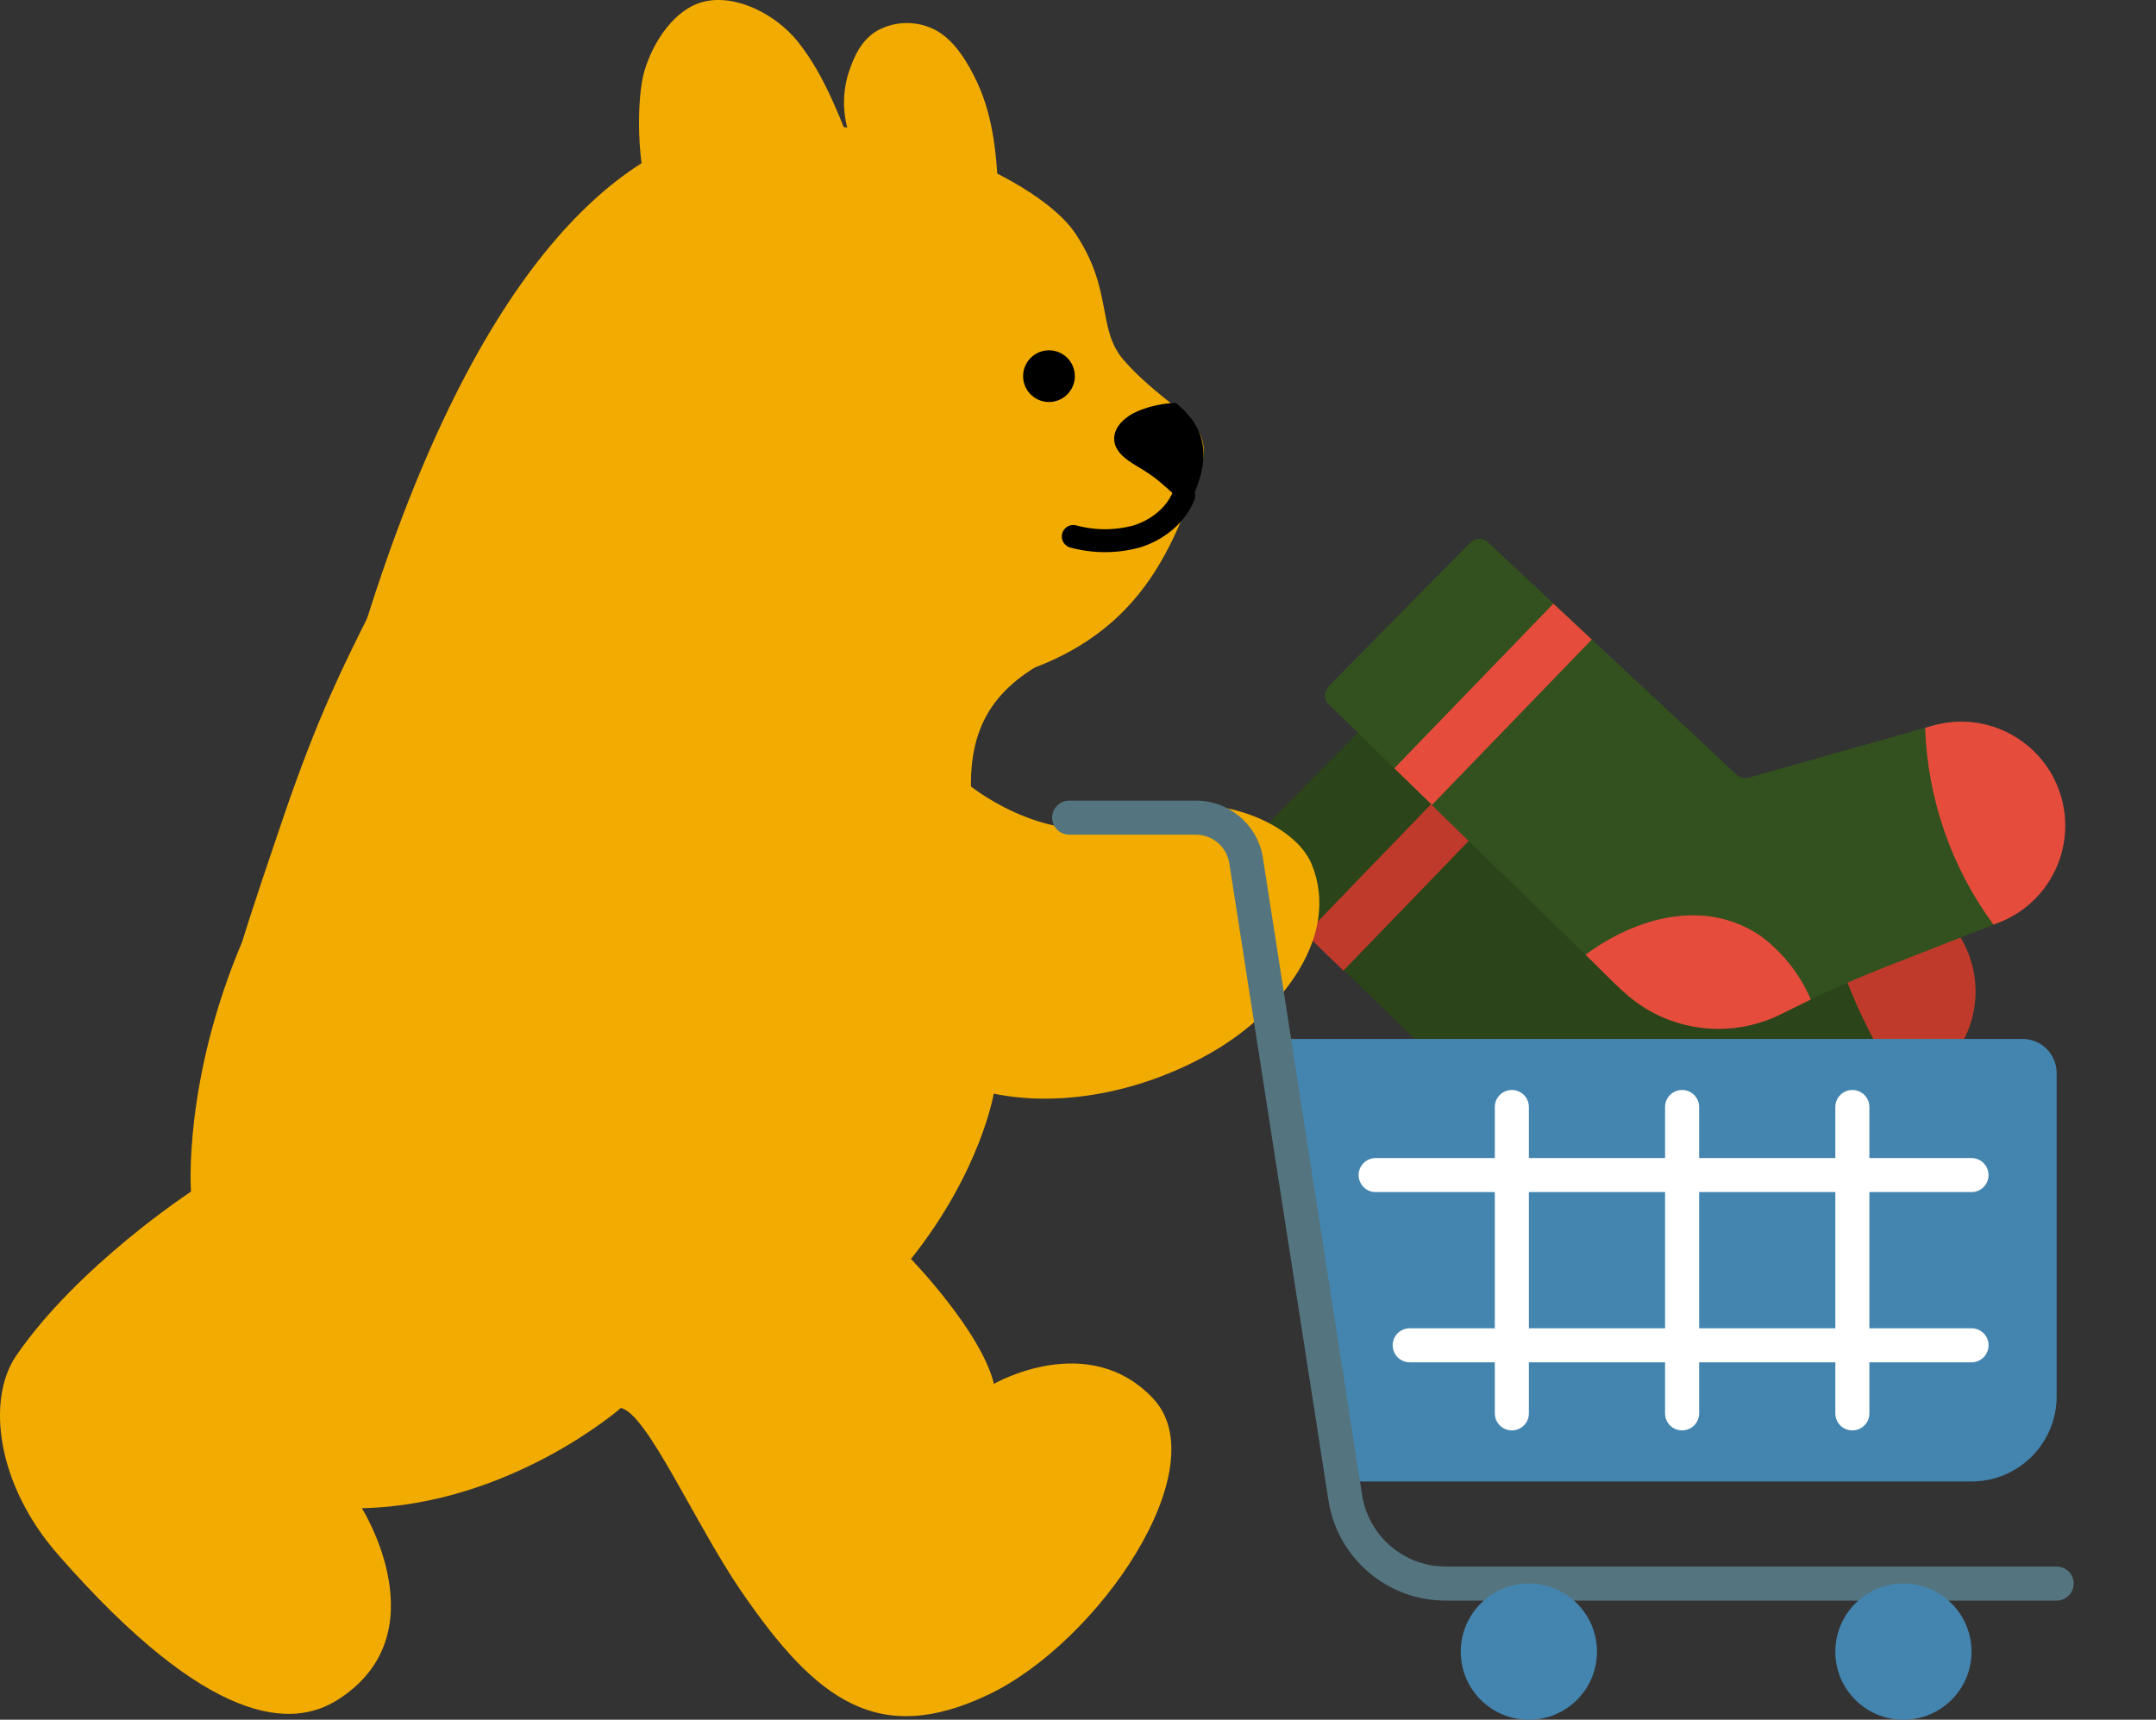 <svg width="94" height="75" viewBox="0 0 94 75" fill="none" xmlns="http://www.w3.org/2000/svg">
<rect x="0" y="0" width="94" height="75" fill="#333333" stroke="none"/>
<g clip-path="url(#clip0_200_9818)">
<path d="M85.478 40.896C86.173 42.058 86.318 43.468 85.874 44.747C85.429 46.025 84.441 47.042 83.175 47.522C79.997 48.658 76.882 49.963 73.843 51.431C72.062 52.341 69.948 52.322 68.183 51.379C67.142 50.823 67.921 51.301 54.091 37.961C53.975 37.862 53.907 37.719 53.901 37.566C53.895 37.414 53.954 37.266 54.062 37.158L59.2 31.95L78.158 43.08L85.478 40.896Z" fill="#2B4419"/>
<path d="M64.037 36.672L58.571 42.332L56.927 40.735L62.396 35.071L64.037 36.672Z" fill="#C03A2B"/>
<path d="M83.052 47.555L83.171 47.507C84.442 47.033 85.436 46.017 85.881 44.736C86.326 43.455 86.177 42.041 85.473 40.881L80.376 42.407C81.044 44.222 81.935 45.947 83.028 47.542L83.052 47.555Z" fill="#C03A2B"/>
<path d="M68.183 51.38C69.948 52.322 72.062 52.342 73.843 51.431C74.252 51.222 74.681 51.024 75.087 50.819C74.614 49.714 73.854 48.754 72.887 48.039C70.453 46.391 67.467 47.236 65.264 48.865C66.572 50.14 67.142 50.823 68.183 51.38Z" fill="#C03A2B"/>
<path d="M57.925 29.93L64.097 23.669C64.197 23.564 64.335 23.502 64.48 23.498C64.625 23.495 64.765 23.549 64.87 23.648L75.703 33.776C75.845 33.919 76.055 33.971 76.249 33.913L84.27 31.645C86.484 31.029 88.807 32.18 89.659 34.314C90.116 35.455 90.094 36.731 89.597 37.855C89.101 38.979 88.171 39.854 87.02 40.283L82.159 42.189C80.64 42.79 79.153 43.459 77.697 44.197C75.377 45.386 72.558 44.969 70.68 43.16L57.955 30.733C57.839 30.634 57.77 30.49 57.764 30.338C57.759 30.186 57.817 30.038 57.925 29.93Z" fill="#33511E"/>
<path d="M62.434 35.103L69.4 27.891L67.726 26.327L60.791 33.506L62.434 35.103Z" fill="#E64C3C"/>
<path d="M72.047 44.151C73.811 45.094 75.925 45.113 77.707 44.203C78.116 43.994 78.544 43.795 78.951 43.591C78.477 42.485 77.718 41.525 76.751 40.81C74.317 39.162 71.331 40.008 69.128 41.637C70.435 42.912 71.006 43.595 72.047 44.151Z" fill="#E64C3C"/>
<path d="M86.916 40.327L87.034 40.278C89.337 39.455 90.573 36.954 89.827 34.625C89.081 32.296 86.623 30.977 84.27 31.645L83.935 31.738C84.039 34.836 85.078 37.83 86.916 40.327Z" fill="#E64C3C"/>
</g>
<path d="M36.994 5.757C36.733 4.919 36.733 4.021 36.994 3.183C37.247 2.421 37.562 1.74 38.255 1.332C38.649 1.117 39.09 1.004 39.54 1.004C39.989 1.004 40.431 1.117 40.825 1.332C41.657 1.795 42.225 2.789 42.597 3.576C43.355 5.19 43.479 7.026 43.537 8.808L36.994 5.757Z" fill="#F2AB00"/>
<path d="M15.943 27.172C20.798 11.634 27.045 6.137 32.284 5.51C38.936 4.716 45.38 7.957 46.856 10.139C48.568 12.662 47.792 14.35 49.013 15.727C51.109 18.095 53.125 18.294 52.291 20.632C51.173 23.76 49.874 27.106 45.552 28.938C39.747 31.394 27.353 28.071 27.353 28.071L15.943 27.172Z" fill="#F2AB00"/>
<path d="M28.351 8.609C27.779 7.452 27.724 4.31 28.102 3.075C28.497 1.775 29.433 0.376 30.688 0.073C32.125 -0.273 33.85 0.656 34.777 1.807C36.03 3.367 36.679 5.325 37.444 7.172L28.351 8.609Z" fill="#F2AB00"/>
<path d="M51.26 17.569C50.703 17.59 50.154 17.708 49.637 17.917C49.091 18.144 48.522 18.616 48.581 19.212C48.639 19.808 49.278 20.157 49.801 20.469C50.148 20.68 50.475 20.924 50.777 21.197C51.12 21.501 51.484 21.868 51.939 21.869C52.038 21.622 52.131 21.378 52.216 21.141C52.772 19.576 52.409 18.502 51.26 17.569Z" fill="black"/>
<path d="M45.735 17.532C46.358 17.532 46.862 17.027 46.862 16.405C46.862 15.782 46.358 15.277 45.735 15.277C45.112 15.277 44.607 15.782 44.607 16.405C44.607 17.027 45.112 17.532 45.735 17.532Z" fill="black"/>
<path d="M46.69 28.308C43.708 29.584 42.3 31.247 42.333 34.297C42.333 34.297 46.214 37.45 50.007 35.572C52.5 34.341 56.393 35.755 57.187 37.685C58.462 40.782 55.912 44.061 52.998 45.797C50.083 47.532 46.44 48.336 43.325 47.696C43.325 47.696 42.779 51.052 39.719 54.906C39.719 54.906 42.783 58.068 43.334 60.352C43.334 60.352 47.431 57.984 50.267 60.982C53.103 63.98 47.899 71.618 43.098 73.904C38.296 76.19 35.588 74.168 32.318 69.398C30.291 66.441 28.212 61.64 27.07 61.405C27.07 61.405 22.249 65.631 15.777 65.776C15.777 65.776 19.238 71.265 14.721 74.133C12.761 75.374 9.147 75.374 2.517 67.784C-0.154 64.725 -0.591 61.044 0.695 59.141C3.373 55.217 8.327 51.968 8.327 51.968C8.327 51.968 7.963 47.186 10.566 41.052C10.566 41.052 10.849 40.048 12.379 35.572C13.835 31.311 14.927 29.126 16.019 26.942C17.539 23.902 15.947 24.602 20.746 23.212" fill="#F2AB00"/>
<path d="M51.606 21.627C51.256 22.49 50.449 23.121 49.559 23.396C48.653 23.642 47.699 23.642 46.794 23.396" stroke="black" stroke-linecap="round" stroke-linejoin="round"/>
<path d="M55.538 45.31H88.184C89.002 45.312 89.666 45.975 89.668 46.794V60.898C89.668 62.947 88.007 64.609 85.957 64.609H58.544L55.538 45.31Z" fill="#4485B0"/>
<path d="M89.668 69.805H63.049C60.484 69.816 58.298 67.944 57.915 65.407L53.598 37.658C53.489 36.933 52.865 36.398 52.132 36.402H46.616C46.206 36.402 45.873 36.069 45.873 35.659C45.873 35.249 46.206 34.917 46.616 34.917H52.132C53.598 34.911 54.847 35.981 55.065 37.43L59.383 65.179C59.657 66.99 61.217 68.327 63.049 68.32H89.668C90.078 68.32 90.411 68.652 90.411 69.062C90.411 69.472 90.078 69.805 89.668 69.805Z" fill="#547580"/>
<path d="M82.988 75.001C84.628 75.001 85.957 73.671 85.957 72.032C85.957 70.392 84.628 69.062 82.988 69.062C81.348 69.062 80.019 70.392 80.019 72.032C80.019 73.671 81.348 75.001 82.988 75.001Z" fill="#4485B0"/>
<path d="M66.658 75.001C68.297 75.001 69.627 73.671 69.627 72.032C69.627 70.392 68.297 69.062 66.658 69.062C65.018 69.062 63.688 70.392 63.688 72.032C63.688 73.671 65.018 75.001 66.658 75.001Z" fill="#4485B0"/>
<path d="M85.957 51.989H59.977C59.567 51.989 59.235 51.657 59.235 51.247C59.235 50.837 59.567 50.505 59.977 50.505H85.957C86.367 50.505 86.699 50.837 86.699 51.247C86.699 51.657 86.367 51.989 85.957 51.989Z" fill="white"/>
<path d="M85.957 59.412H61.462C61.052 59.412 60.72 59.08 60.72 58.67C60.72 58.26 61.052 57.928 61.462 57.928H85.957C86.367 57.928 86.7 58.26 86.7 58.67C86.7 59.08 86.367 59.412 85.957 59.412Z" fill="white"/>
<path d="M80.761 62.382C80.351 62.382 80.019 62.05 80.019 61.64V48.278C80.019 47.868 80.351 47.536 80.761 47.536C81.171 47.536 81.504 47.868 81.504 48.278V61.64C81.504 62.05 81.171 62.382 80.761 62.382Z" fill="white"/>
<path d="M73.338 62.382C72.928 62.382 72.596 62.05 72.596 61.64V48.278C72.596 47.868 72.928 47.536 73.338 47.536C73.748 47.536 74.081 47.868 74.081 48.278V61.64C74.081 62.05 73.748 62.382 73.338 62.382Z" fill="white"/>
<path d="M65.916 62.382C65.506 62.382 65.173 62.05 65.173 61.64V48.278C65.173 47.868 65.506 47.536 65.916 47.536C66.326 47.536 66.658 47.868 66.658 48.278V61.64C66.658 62.05 66.326 62.382 65.916 62.382Z" fill="white"/>
<defs>
<clipPath id="clip0_200_9818">
<rect width="32.238" height="32.238" fill="white" transform="matrix(-0.471 0.882 0.882 0.471 65.197 16.326)"/>
</clipPath>
</defs>
</svg>
